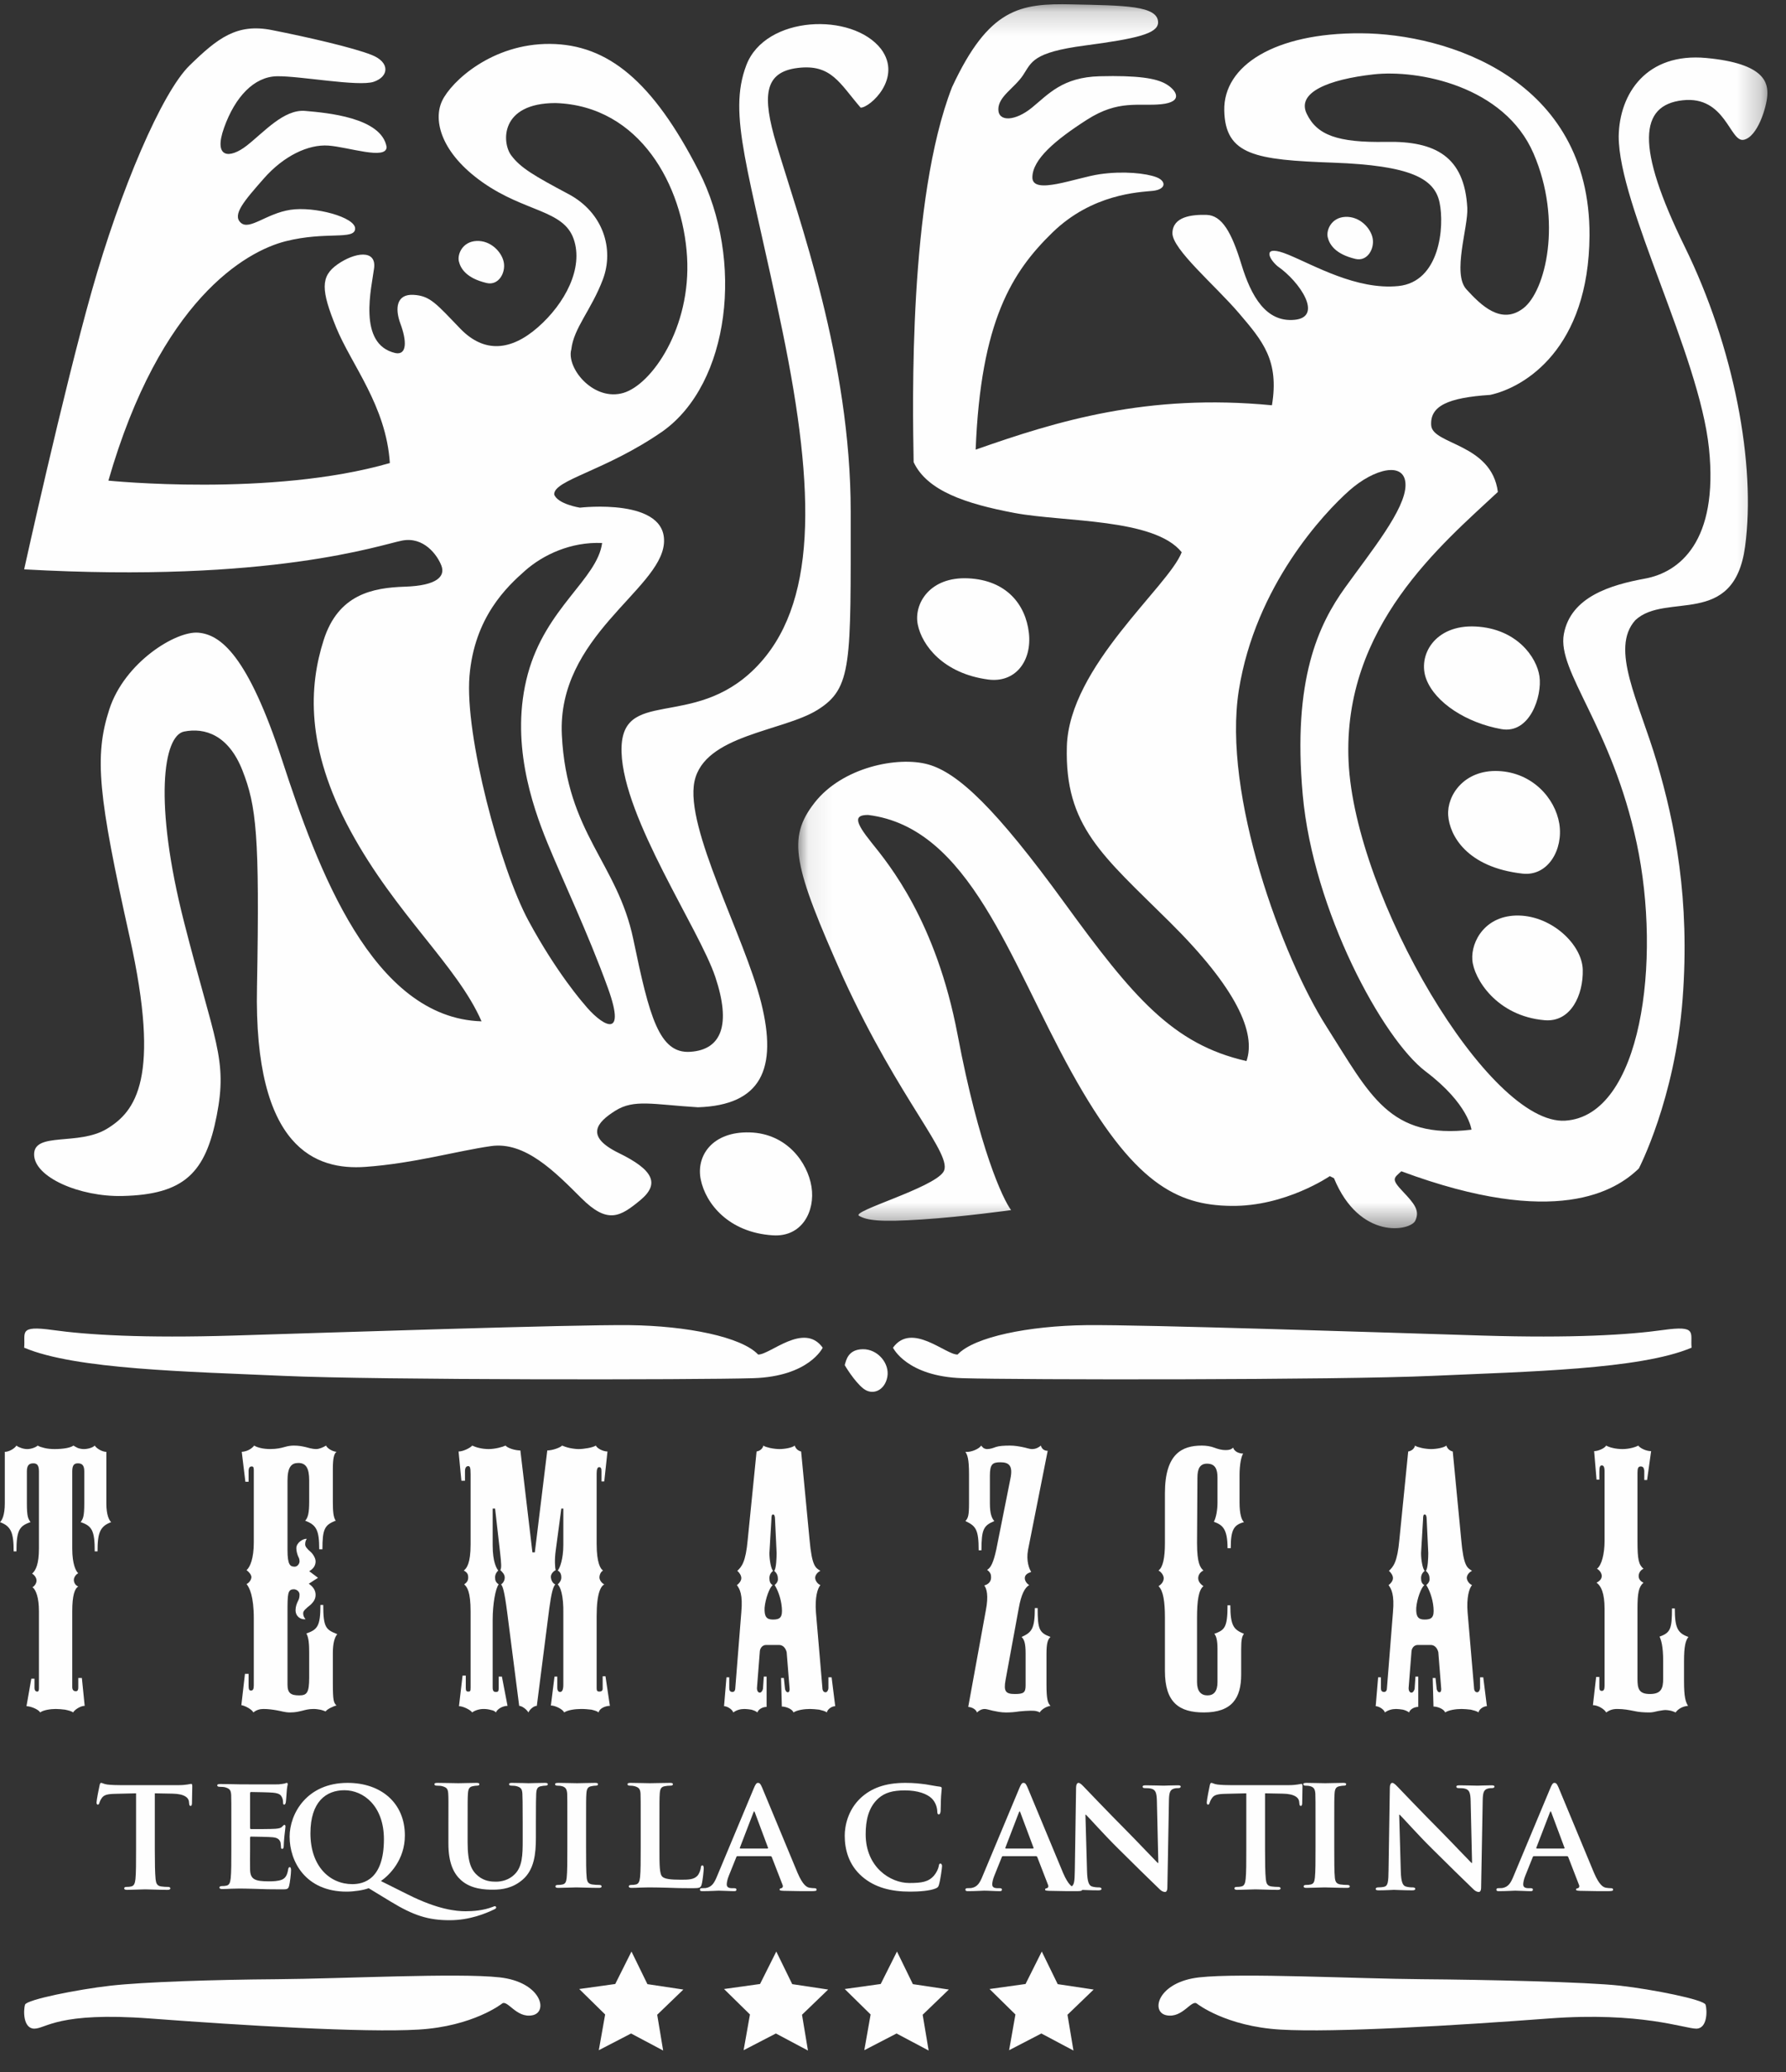 <?xml version="1.0" encoding="UTF-8"?>
<svg width="75px" height="87px" viewBox="0 0 75 87" version="1.1" xmlns="http://www.w3.org/2000/svg" xmlns:xlink="http://www.w3.org/1999/xlink">
    <rect x="0" y="0" width="75" height="87" fill="#333333" stroke="none"/>
    <!-- Generator: Sketch 50.2 (55047) - http://www.bohemiancoding.com/sketch -->
    <title>logo lockup</title>
    <desc>Created with Sketch.</desc>
    <defs>
        <polygon id="path-1" points="0.075 0.179 40.772 0.179 40.772 51.57 0.075 51.57"></polygon>
    </defs>
    <g id="Page-1" stroke="none" stroke-width="1" fill="none" fill-rule="evenodd">
        <g id="Home-page" transform="translate(-683, -2873)">
            <g id="footer" transform="translate(0, 2839)">
                <g id="logo-lockup" transform="translate(683, 34)">
                    <path d="M3.034,70.837 C3.034,70.968 3.101,71.012 3.186,71.012 C3.27,71.012 3.287,70.939 3.287,70.851 L3.287,70.457 L3.438,70.457 L3.556,71.626 C3.388,71.626 3.152,71.772 3.068,71.903 C3,71.845 2.865,71.816 2.73,71.786 C2.612,71.772 2.461,71.757 2.343,71.757 C2.124,71.757 1.82,71.801 1.685,71.903 C1.618,71.772 1.281,71.64 1.112,71.64 L1.315,70.486 L1.449,70.486 L1.449,70.866 C1.449,70.983 1.5,71.027 1.567,71.027 C1.635,71.027 1.635,70.939 1.635,70.866 L1.635,67.652 C1.635,67.097 1.517,66.761 1.365,66.644 C1.466,66.586 1.534,66.469 1.534,66.366 C1.534,66.264 1.466,66.147 1.348,66.074 C1.5,65.942 1.635,65.68 1.635,65.022 L1.635,61.779 C1.635,61.516 1.551,61.443 1.399,61.443 C1.23,61.443 1.129,61.516 1.129,61.779 L1.129,63.123 C1.129,63.678 1.18,63.766 1.281,63.912 C0.809,64.072 0.691,64.263 0.691,65.139 L0.573,65.139 C0.573,64.365 0.472,64.087 0,63.912 C0.084,63.839 0.202,63.62 0.202,63.123 L0.202,60.961 C0.371,60.961 0.607,60.829 0.691,60.698 C0.742,60.742 0.809,60.771 0.893,60.8 C0.977,60.829 1.062,60.844 1.146,60.844 C1.315,60.844 1.5,60.771 1.584,60.698 C1.652,60.742 1.753,60.771 1.871,60.8 C1.989,60.829 2.14,60.844 2.292,60.844 C2.68,60.844 2.966,60.785 3.084,60.698 C3.135,60.727 3.202,60.771 3.27,60.8 C3.354,60.829 3.438,60.844 3.523,60.844 C3.691,60.844 3.894,60.785 3.978,60.698 C4.062,60.829 4.298,60.961 4.466,60.961 L4.466,63.123 C4.466,63.62 4.585,63.839 4.669,63.912 C4.197,64.087 4.096,64.365 4.096,65.139 L3.978,65.139 C3.978,64.263 3.86,64.072 3.388,63.912 C3.489,63.766 3.539,63.678 3.539,63.123 L3.539,61.779 C3.539,61.516 3.438,61.443 3.27,61.443 C3.118,61.443 3.034,61.516 3.034,61.779 L3.034,65.022 C3.034,65.68 3.186,65.972 3.287,66.059 C3.186,66.103 3.101,66.235 3.101,66.337 C3.101,66.454 3.169,66.571 3.287,66.615 C3.135,66.702 3.034,66.994 3.034,67.652 L3.034,70.837 Z" id="Fill-1" fill="#FEFEFE"></path>
                    <path d="M12.073,70.734 C12.073,71.085 12.208,71.187 12.562,71.187 C12.883,71.187 12.984,71.085 12.984,70.442 L12.984,69.391 C12.984,69.054 12.967,68.762 12.866,68.587 C13.321,68.426 13.456,68.295 13.456,67.389 L13.574,67.389 C13.574,68.353 13.692,68.426 14.163,68.616 C14.046,68.748 13.978,69.025 13.978,69.391 L13.978,70.691 C13.978,71.407 14.012,71.494 14.13,71.611 C13.995,71.64 13.725,71.772 13.675,71.86 C13.59,71.83 13.523,71.801 13.439,71.786 C13.354,71.772 13.27,71.757 13.169,71.757 C12.95,71.757 12.815,71.801 12.697,71.83 C12.562,71.86 12.428,71.903 12.175,71.903 C11.972,71.903 11.804,71.845 11.635,71.816 C11.467,71.786 11.264,71.757 11.062,71.757 C10.911,71.757 10.759,71.801 10.641,71.903 C10.573,71.772 10.304,71.626 10.135,71.596 L10.287,70.282 L10.439,70.282 L10.439,70.749 C10.439,70.924 10.455,70.983 10.54,70.983 C10.624,70.983 10.658,70.924 10.658,70.764 L10.658,67.959 C10.658,67.009 10.472,66.658 10.354,66.512 C10.472,66.454 10.557,66.322 10.557,66.22 C10.557,66.132 10.472,66.016 10.354,65.928 C10.506,65.796 10.658,65.431 10.658,64.759 L10.658,61.735 C10.658,61.618 10.641,61.574 10.573,61.574 C10.489,61.574 10.455,61.618 10.439,61.735 L10.439,62.217 L10.304,62.217 L10.152,60.96 C10.371,60.946 10.557,60.843 10.674,60.698 C10.742,60.741 10.826,60.771 10.944,60.8 C11.062,60.829 11.214,60.843 11.349,60.843 C11.618,60.843 11.804,60.8 11.955,60.756 C12.107,60.712 12.225,60.698 12.343,60.698 C12.545,60.698 12.68,60.727 12.815,60.756 C12.95,60.785 13.085,60.843 13.287,60.843 C13.405,60.843 13.574,60.771 13.692,60.698 C13.742,60.814 13.961,60.946 14.13,60.96 C14.029,61.033 13.978,61.238 13.978,61.662 L13.978,63.064 C13.978,63.444 13.995,63.693 14.096,63.853 C13.624,64.029 13.54,64.219 13.54,65.051 L13.405,65.051 C13.405,64.248 13.287,64.029 12.815,63.853 C12.933,63.722 12.984,63.532 12.984,63.05 L12.984,62.159 C12.984,61.647 12.849,61.428 12.529,61.428 C12.242,61.428 12.073,61.589 12.073,62.173 L12.073,65.081 C12.073,65.723 12.192,65.782 12.377,65.782 C12.495,65.782 12.579,65.65 12.579,65.563 C12.579,65.446 12.545,65.402 12.512,65.329 C12.478,65.241 12.444,65.124 12.444,65.007 C12.444,64.773 12.731,64.598 12.883,64.613 C12.832,64.686 12.815,64.759 12.815,64.847 C12.815,64.934 12.883,65.022 13.051,65.168 C13.135,65.241 13.253,65.417 13.253,65.563 C13.253,65.723 13.169,65.869 12.984,65.972 L13.354,66.249 L12.967,66.498 C13.135,66.615 13.253,66.761 13.253,66.965 C13.253,67.14 13.169,67.257 13.051,67.374 C12.832,67.55 12.731,67.637 12.731,67.74 C12.731,67.827 12.764,67.915 12.832,67.988 C12.63,68.017 12.411,67.871 12.411,67.608 C12.411,67.462 12.461,67.33 12.512,67.228 C12.562,67.14 12.579,67.068 12.579,66.951 C12.579,66.819 12.444,66.732 12.343,66.732 C12.073,66.732 12.073,66.921 12.073,67.74 L12.073,70.734 Z" id="Fill-3" fill="#FEFEFE"></path>
                    <path d="M23.656,67.784 C23.673,66.951 23.521,66.615 23.42,66.527 C23.487,66.469 23.572,66.366 23.572,66.235 C23.572,66.147 23.555,66.016 23.42,65.943 C23.504,65.855 23.656,65.475 23.656,64.862 L23.656,63.342 L23.572,63.342 L23.336,65.11 C23.285,65.46 23.302,65.84 23.336,65.928 C23.217,65.986 23.133,66.103 23.133,66.206 C23.133,66.323 23.201,66.483 23.319,66.527 C23.217,66.629 23.15,66.936 23.066,67.535 L22.543,71.626 C22.425,71.626 22.257,71.757 22.189,71.903 C22.105,71.757 21.903,71.626 21.802,71.626 L21.296,67.681 C21.178,66.776 21.111,66.615 21.043,66.527 C21.144,66.454 21.195,66.352 21.195,66.235 C21.195,66.118 21.111,66.016 21.01,65.928 C21.06,65.84 21.06,65.694 20.993,65.124 L20.79,63.342 L20.689,63.342 L20.689,64.891 C20.689,65.592 20.858,65.87 20.925,65.943 C20.841,66.016 20.79,66.118 20.79,66.235 C20.79,66.366 20.824,66.44 20.942,66.527 C20.807,66.688 20.689,67.36 20.689,68.017 L20.689,70.852 C20.689,71.012 20.74,71.042 20.824,71.042 C20.908,71.042 20.942,71.027 20.942,70.881 L20.942,70.399 L21.077,70.399 L21.313,71.626 C21.127,71.626 20.892,71.743 20.824,71.903 C20.79,71.86 20.723,71.816 20.622,71.801 C20.521,71.772 20.42,71.757 20.302,71.757 C20.116,71.757 19.914,71.83 19.83,71.903 C19.745,71.786 19.442,71.64 19.274,71.64 L19.425,70.355 L19.56,70.355 L19.56,70.881 C19.56,70.998 19.594,71.027 19.661,71.027 C19.745,71.027 19.762,71.012 19.762,70.852 L19.762,67.667 C19.762,66.819 19.611,66.629 19.493,66.527 C19.611,66.44 19.661,66.366 19.661,66.235 C19.661,66.103 19.627,66.03 19.476,65.943 C19.594,65.855 19.762,65.651 19.762,64.847 L19.762,61.896 C19.762,61.603 19.729,61.56 19.661,61.56 C19.577,61.56 19.526,61.633 19.526,61.779 L19.526,62.173 L19.375,62.173 L19.257,60.946 C19.459,60.946 19.762,60.785 19.83,60.698 C19.897,60.727 19.998,60.771 20.133,60.8 C20.251,60.829 20.403,60.844 20.521,60.844 C20.79,60.844 21.111,60.756 21.229,60.698 C21.313,60.8 21.616,60.902 21.852,60.902 L22.358,65.183 L22.459,65.183 L22.982,60.902 C23.201,60.902 23.521,60.785 23.605,60.698 C23.673,60.727 23.791,60.771 23.925,60.8 C24.06,60.829 24.212,60.844 24.296,60.844 C24.515,60.844 24.886,60.785 25.021,60.698 C25.072,60.815 25.324,60.946 25.51,60.946 L25.375,62.202 L25.257,62.202 L25.257,61.793 C25.257,61.662 25.24,61.603 25.156,61.603 C25.088,61.603 25.055,61.706 25.055,61.867 L25.055,64.832 C25.055,65.636 25.223,65.884 25.324,65.943 C25.223,66.001 25.173,66.133 25.173,66.235 C25.173,66.323 25.24,66.454 25.375,66.527 C25.24,66.6 25.055,66.863 25.055,67.856 L25.055,70.895 C25.055,70.998 25.088,71.027 25.173,71.027 C25.257,71.027 25.308,70.983 25.308,70.91 L25.308,70.384 L25.426,70.384 L25.611,71.626 C25.426,71.626 25.173,71.728 25.139,71.903 C25.072,71.845 24.954,71.816 24.836,71.786 C24.701,71.772 24.566,71.757 24.414,71.757 C24.145,71.757 23.841,71.801 23.69,71.903 C23.639,71.772 23.319,71.611 23.133,71.611 L23.285,70.399 L23.403,70.399 L23.403,70.852 C23.403,70.998 23.454,71.042 23.521,71.042 C23.605,71.042 23.656,70.954 23.656,70.735 L23.656,67.784 Z" id="Fill-5" fill="#FEFEFE"></path>
                    <path d="M32.31,65.212 C32.31,65.504 32.377,65.87 32.462,65.957 C32.377,66.03 32.31,66.118 32.31,66.264 C32.31,66.396 32.344,66.498 32.445,66.556 C32.31,66.673 32.142,67.126 32.108,67.506 C32.091,67.886 32.192,68.003 32.462,68.003 C32.765,68.003 32.866,67.9 32.832,67.506 C32.799,67.082 32.63,66.702 32.529,66.556 C32.63,66.469 32.681,66.381 32.664,66.264 C32.664,66.147 32.613,66.045 32.512,65.957 C32.597,65.87 32.613,65.388 32.613,65.212 L32.546,63.795 C32.546,63.649 32.512,63.59 32.462,63.59 C32.411,63.59 32.394,63.649 32.394,63.795 L32.31,65.212 Z M31.787,70.881 C31.787,70.998 31.838,71.071 31.905,71.071 C31.973,71.071 32.023,70.983 32.04,70.91 L32.074,70.399 L32.192,70.399 L32.192,71.67 C32.04,71.67 31.855,71.757 31.804,71.903 C31.737,71.845 31.653,71.816 31.552,71.786 C31.45,71.772 31.349,71.757 31.265,71.757 C31.096,71.757 30.928,71.801 30.793,71.903 C30.743,71.757 30.523,71.64 30.405,71.64 L30.507,70.428 L30.624,70.428 L30.624,70.881 C30.624,70.983 30.658,71.042 30.759,71.042 C30.861,71.042 30.877,70.939 30.877,70.881 L31.13,67.696 C31.198,66.951 31.063,66.717 30.945,66.556 C31.029,66.498 31.13,66.381 31.13,66.264 C31.13,66.162 31.063,66.045 30.962,65.957 C31.147,65.782 31.315,65.592 31.4,64.642 L31.771,60.946 C31.922,60.917 32.023,60.829 32.057,60.698 C32.108,60.742 32.226,60.771 32.344,60.8 C32.479,60.829 32.63,60.844 32.731,60.844 C32.967,60.844 33.271,60.785 33.372,60.698 C33.422,60.844 33.523,60.917 33.642,60.946 L33.995,64.642 C34.097,65.782 34.248,65.826 34.451,65.957 C34.299,66.03 34.232,66.162 34.232,66.25 C34.232,66.352 34.316,66.498 34.451,66.556 C34.333,66.688 34.215,67.068 34.265,67.71 L34.535,70.866 C34.535,70.983 34.585,71.056 34.67,71.056 C34.737,71.056 34.788,70.954 34.788,70.881 L34.788,70.428 L34.922,70.428 L35.074,71.64 C34.939,71.64 34.754,71.757 34.72,71.903 C34.653,71.845 34.518,71.816 34.4,71.786 C34.265,71.772 34.13,71.757 34.012,71.757 C33.776,71.757 33.473,71.801 33.321,71.903 C33.271,71.757 33.001,71.655 32.832,71.655 L32.799,70.457 L32.917,70.457 L32.967,70.925 C32.984,70.983 33.018,71.056 33.085,71.056 C33.153,71.056 33.17,70.954 33.153,70.852 L33.035,69.376 C33.001,69.23 32.9,69.069 32.714,69.069 L32.175,69.069 C32.007,69.069 31.905,69.215 31.905,69.376 L31.787,70.881 Z" id="Fill-7" fill="#FEFEFE"></path>
                    <path d="M43.069,69.434 C43.069,69.011 43.018,68.85 42.9,68.733 C43.322,68.543 43.456,68.397 43.456,67.521 L43.574,67.521 C43.574,68.412 43.642,68.558 44.114,68.733 C43.996,68.836 43.945,69.011 43.945,69.434 L43.945,70.735 C43.945,71.334 43.996,71.509 44.114,71.626 C43.929,71.655 43.743,71.772 43.659,71.904 C43.625,71.875 43.574,71.86 43.507,71.845 C43.44,71.83 43.355,71.83 43.254,71.83 C43.136,71.83 42.968,71.845 42.799,71.86 C42.614,71.889 42.428,71.904 42.243,71.904 C42.024,71.904 41.839,71.86 41.687,71.83 C41.552,71.801 41.434,71.758 41.35,71.758 C41.232,71.758 41.114,71.816 41.029,71.904 C40.979,71.772 40.827,71.685 40.659,71.67 L41.4,67.608 C41.518,66.994 41.434,66.703 41.333,66.571 C41.501,66.527 41.619,66.41 41.619,66.235 C41.619,66.118 41.602,66.03 41.451,65.914 C41.602,65.84 41.72,65.607 41.839,65.052 L42.428,62.1 C42.546,61.545 42.378,61.399 42.007,61.399 C41.67,61.399 41.569,61.487 41.569,61.969 L41.569,63.123 C41.569,63.576 41.653,63.751 41.754,63.868 C41.299,64.058 41.215,64.219 41.215,65.095 L41.097,65.095 C41.097,64.219 40.979,64.073 40.541,63.868 C40.659,63.737 40.692,63.62 40.692,63.123 L40.692,61.896 C40.692,61.253 40.625,61.092 40.541,60.961 C40.793,60.99 41.147,60.815 41.198,60.698 C41.232,60.727 41.265,60.771 41.299,60.8 C41.35,60.829 41.4,60.844 41.451,60.844 C41.586,60.844 41.703,60.8 41.822,60.756 C41.956,60.712 42.159,60.698 42.411,60.698 C42.597,60.698 42.765,60.727 42.917,60.756 C43.086,60.785 43.22,60.844 43.338,60.844 C43.507,60.844 43.625,60.771 43.709,60.698 C43.743,60.829 43.844,60.917 43.996,60.917 L43.17,65.081 C43.086,65.534 43.22,65.884 43.305,66.001 C43.136,66.06 43.035,66.133 43.035,66.264 C43.035,66.366 43.103,66.483 43.22,66.556 C43.035,66.659 42.883,66.951 42.782,67.521 L42.226,70.545 C42.142,71.012 42.226,71.129 42.614,71.129 C42.985,71.129 43.069,71.071 43.069,70.764 L43.069,69.434 Z" id="Fill-9" fill="#FEFEFE"></path>
                    <path d="M50.267,64.788 C50.267,65.636 50.402,65.826 50.536,65.942 C50.385,66.016 50.317,66.147 50.317,66.264 C50.317,66.381 50.385,66.498 50.536,66.6 C50.334,66.761 50.267,67.214 50.267,67.929 L50.267,70.632 C50.267,71.012 50.435,71.187 50.705,71.187 C50.975,71.187 51.126,71.012 51.126,70.632 L51.126,69.244 C51.126,68.879 51.076,68.689 50.992,68.602 C51.413,68.441 51.548,68.368 51.548,67.404 L51.666,67.404 C51.666,68.28 51.817,68.426 52.239,68.602 C52.155,68.704 52.121,68.85 52.121,69.244 L52.121,70.311 C52.121,71.304 51.733,71.903 50.553,71.903 C49.525,71.903 48.919,71.494 48.919,70.165 L48.919,67.929 C48.919,67.258 48.851,66.79 48.649,66.6 C48.817,66.498 48.868,66.366 48.868,66.264 C48.868,66.176 48.801,66.03 48.649,65.942 C48.834,65.811 48.919,65.417 48.919,64.788 L48.919,62.699 C48.919,61.033 49.643,60.698 50.469,60.698 C50.654,60.698 50.84,60.727 50.992,60.785 C51.143,60.844 51.312,60.887 51.463,60.887 C51.632,60.887 51.7,60.858 51.784,60.785 C51.834,60.946 52.02,61.033 52.205,61.033 C52.121,61.15 52.053,61.516 52.053,61.925 L52.053,63.094 C52.053,63.576 52.138,63.824 52.239,63.912 C51.801,64.029 51.683,64.248 51.683,65.007 L51.548,65.007 C51.548,64.175 51.329,64.029 50.975,63.897 C51.076,63.707 51.126,63.371 51.126,63.094 L51.126,62.042 C51.126,61.706 51.042,61.457 50.688,61.457 C50.385,61.457 50.284,61.677 50.284,62.042 L50.267,64.788 Z" id="Fill-11" fill="#FEFEFE"></path>
                    <path d="M59.675,65.212 C59.675,65.504 59.742,65.87 59.826,65.957 C59.742,66.03 59.675,66.118 59.675,66.264 C59.675,66.396 59.709,66.498 59.81,66.556 C59.675,66.673 59.506,67.126 59.473,67.506 C59.456,67.886 59.557,68.003 59.826,68.003 C60.13,68.003 60.231,67.9 60.197,67.506 C60.164,67.082 59.995,66.702 59.894,66.556 C59.995,66.469 60.046,66.381 60.029,66.264 C60.029,66.147 59.978,66.045 59.877,65.957 C59.962,65.87 59.978,65.388 59.978,65.212 L59.911,63.795 C59.911,63.649 59.877,63.59 59.826,63.59 C59.776,63.59 59.759,63.649 59.759,63.795 L59.675,65.212 Z M59.152,70.881 C59.152,70.998 59.203,71.071 59.271,71.071 C59.338,71.071 59.388,70.983 59.405,70.91 L59.439,70.399 L59.557,70.399 L59.557,71.67 C59.405,71.67 59.22,71.757 59.169,71.903 C59.102,71.845 59.018,71.816 58.916,71.786 C58.815,71.772 58.714,71.757 58.63,71.757 C58.461,71.757 58.293,71.801 58.158,71.903 C58.107,71.757 57.888,71.64 57.77,71.64 L57.872,70.428 L57.989,70.428 L57.989,70.881 C57.989,70.983 58.023,71.042 58.124,71.042 C58.225,71.042 58.242,70.939 58.242,70.881 L58.495,67.696 C58.562,66.951 58.427,66.717 58.31,66.556 C58.394,66.498 58.495,66.381 58.495,66.264 C58.495,66.162 58.427,66.045 58.326,65.957 C58.512,65.782 58.68,65.592 58.765,64.642 L59.135,60.946 C59.287,60.917 59.388,60.829 59.422,60.698 C59.473,60.742 59.591,60.771 59.709,60.8 C59.843,60.829 59.995,60.844 60.096,60.844 C60.332,60.844 60.635,60.785 60.737,60.698 C60.787,60.844 60.888,60.917 61.006,60.946 L61.361,64.642 C61.462,65.782 61.613,65.826 61.815,65.957 C61.664,66.03 61.596,66.162 61.596,66.25 C61.596,66.352 61.681,66.498 61.815,66.556 C61.697,66.688 61.579,67.068 61.63,67.71 L61.9,70.866 C61.9,70.983 61.95,71.056 62.034,71.056 C62.102,71.056 62.153,70.954 62.153,70.881 L62.153,70.428 L62.287,70.428 L62.439,71.64 C62.304,71.64 62.119,71.757 62.085,71.903 C62.018,71.845 61.883,71.816 61.765,71.786 C61.63,71.772 61.495,71.757 61.377,71.757 C61.141,71.757 60.838,71.801 60.686,71.903 C60.635,71.757 60.366,71.655 60.197,71.655 L60.164,70.457 L60.282,70.457 L60.332,70.925 C60.349,70.983 60.383,71.056 60.45,71.056 C60.517,71.056 60.534,70.954 60.517,70.852 L60.4,69.376 C60.366,69.23 60.265,69.069 60.079,69.069 L59.54,69.069 C59.372,69.069 59.271,69.215 59.271,69.376 L59.152,70.881 Z" id="Fill-13" fill="#FEFEFE"></path>
                    <path d="M67.381,61.779 C67.381,61.574 67.33,61.531 67.263,61.531 C67.195,61.531 67.162,61.589 67.162,61.793 L67.162,62.129 L67.044,62.129 L66.943,60.931 C67.111,60.931 67.381,60.815 67.448,60.698 C67.499,60.727 67.6,60.771 67.735,60.8 C67.853,60.829 68.004,60.844 68.139,60.844 C68.426,60.844 68.695,60.756 68.796,60.698 C68.881,60.815 69.134,60.931 69.336,60.931 L69.167,62.144 L69.049,62.144 L69.049,61.75 C69.033,61.633 68.999,61.574 68.898,61.574 C68.796,61.574 68.763,61.647 68.763,61.837 L68.763,64.701 C68.763,65.49 68.813,65.694 69.016,65.87 C68.881,65.928 68.813,66.06 68.813,66.176 C68.813,66.293 68.881,66.396 69.016,66.454 C68.813,66.629 68.763,66.892 68.763,67.55 L68.763,70.486 C68.763,70.895 68.813,71.129 69.285,71.129 C69.757,71.129 69.842,70.895 69.842,70.486 L69.842,69.756 C69.842,69.113 69.757,68.865 69.69,68.719 C70.145,68.558 70.212,68.397 70.212,67.535 L70.331,67.535 C70.331,68.353 70.448,68.573 70.903,68.733 C70.785,68.879 70.718,69.113 70.718,69.756 L70.718,70.589 C70.718,71.261 70.785,71.465 70.886,71.626 C70.667,71.641 70.465,71.757 70.364,71.903 C70.297,71.874 70.229,71.845 70.162,71.83 C70.078,71.816 70.01,71.801 69.943,71.801 C69.842,71.801 69.74,71.83 69.622,71.845 C69.504,71.874 69.387,71.903 69.269,71.903 C69.033,71.903 68.83,71.889 68.628,71.845 C68.409,71.801 68.19,71.757 67.92,71.757 C67.718,71.757 67.6,71.801 67.448,71.903 C67.381,71.772 67.111,71.597 66.892,71.597 L67.027,70.413 L67.162,70.413 L67.162,70.837 C67.162,70.939 67.179,70.998 67.263,70.998 C67.347,70.998 67.381,70.939 67.381,70.778 L67.381,67.55 C67.381,66.878 67.229,66.586 67.044,66.454 C67.128,66.41 67.179,66.366 67.212,66.323 C67.246,66.279 67.263,66.22 67.263,66.176 C67.263,66.074 67.195,65.943 67.061,65.87 C67.263,65.724 67.381,65.227 67.381,64.701 L67.381,61.779 Z" id="Fill-15" fill="#FEFEFE"></path>
                    <path d="M5.714,75.299 L4.841,75.32 C4.501,75.327 4.361,75.368 4.274,75.498 C4.214,75.581 4.187,75.656 4.174,75.697 C4.161,75.745 4.148,75.773 4.107,75.773 C4.067,75.773 4.054,75.738 4.054,75.677 C4.054,75.581 4.167,75.018 4.181,74.97 C4.194,74.895 4.214,74.86 4.247,74.86 C4.294,74.86 4.354,74.908 4.501,74.929 C4.674,74.95 4.894,74.956 5.088,74.956 L7.468,74.956 C7.654,74.956 7.781,74.943 7.868,74.929 C7.961,74.915 8.008,74.902 8.028,74.902 C8.068,74.902 8.074,74.936 8.074,75.025 C8.074,75.149 8.061,75.581 8.061,75.731 C8.054,75.793 8.041,75.827 8.008,75.827 C7.961,75.827 7.948,75.8 7.941,75.711 L7.935,75.649 C7.921,75.498 7.768,75.32 7.241,75.313 L6.501,75.299 L6.501,77.658 C6.501,78.193 6.508,78.653 6.534,78.906 C6.554,79.071 6.588,79.181 6.761,79.208 C6.841,79.222 6.974,79.229 7.061,79.229 C7.128,79.229 7.154,79.263 7.154,79.29 C7.154,79.331 7.108,79.352 7.041,79.352 C6.654,79.352 6.261,79.331 6.094,79.331 C5.961,79.331 5.561,79.352 5.328,79.352 C5.254,79.352 5.214,79.331 5.214,79.29 C5.214,79.263 5.234,79.229 5.307,79.229 C5.394,79.229 5.468,79.222 5.514,79.208 C5.634,79.181 5.668,79.071 5.688,78.899 C5.714,78.653 5.714,78.193 5.714,77.658 L5.714,75.299 Z" id="Fill-17" fill="#FEFEFE"></path>
                    <path d="M9.715,76.595 C9.715,75.711 9.715,75.546 9.708,75.361 C9.695,75.162 9.642,75.1 9.455,75.046 C9.408,75.032 9.308,75.025 9.221,75.025 C9.162,75.025 9.122,75.004 9.122,74.963 C9.122,74.922 9.168,74.908 9.255,74.908 C9.562,74.908 9.935,74.922 10.102,74.922 C10.288,74.922 11.588,74.929 11.702,74.922 C11.808,74.915 11.902,74.895 11.948,74.888 C11.982,74.881 12.015,74.86 12.042,74.86 C12.075,74.86 12.082,74.888 12.082,74.915 C12.082,74.956 12.048,75.025 12.035,75.292 C12.028,75.354 12.015,75.608 12.002,75.677 C11.995,75.704 11.982,75.773 11.935,75.773 C11.895,75.773 11.888,75.745 11.888,75.697 C11.888,75.656 11.882,75.553 11.848,75.484 C11.802,75.382 11.755,75.299 11.462,75.272 C11.362,75.258 10.662,75.244 10.542,75.244 C10.515,75.244 10.502,75.265 10.502,75.299 L10.502,76.739 C10.502,76.774 10.508,76.801 10.542,76.801 C10.675,76.801 11.435,76.801 11.568,76.787 C11.708,76.774 11.795,76.76 11.848,76.698 C11.895,76.657 11.915,76.623 11.942,76.623 C11.968,76.623 11.988,76.65 11.988,76.684 C11.988,76.719 11.975,76.815 11.942,77.11 C11.929,77.226 11.915,77.459 11.915,77.501 C11.915,77.548 11.908,77.631 11.855,77.631 C11.815,77.631 11.802,77.61 11.802,77.583 C11.795,77.521 11.795,77.446 11.782,77.37 C11.748,77.253 11.675,77.164 11.455,77.144 C11.348,77.13 10.682,77.116 10.535,77.116 C10.508,77.116 10.502,77.144 10.502,77.178 L10.502,77.644 C10.502,77.843 10.495,78.337 10.502,78.509 C10.515,78.906 10.695,78.995 11.295,78.995 C11.448,78.995 11.695,78.988 11.848,78.92 C11.995,78.851 12.062,78.728 12.102,78.488 C12.115,78.426 12.128,78.399 12.169,78.399 C12.215,78.399 12.222,78.474 12.222,78.536 C12.222,78.666 12.175,79.064 12.142,79.181 C12.102,79.331 12.048,79.331 11.828,79.331 C11.388,79.331 11.035,79.325 10.748,79.311 C10.462,79.304 10.242,79.297 10.068,79.297 C10.002,79.297 9.875,79.304 9.735,79.304 C9.595,79.311 9.448,79.317 9.328,79.317 C9.255,79.317 9.215,79.297 9.215,79.256 C9.215,79.229 9.235,79.194 9.308,79.194 C9.395,79.194 9.462,79.188 9.515,79.174 C9.635,79.146 9.668,79.036 9.688,78.865 C9.715,78.618 9.715,78.159 9.715,77.624 L9.715,76.595 Z" id="Fill-19" fill="#FEFEFE"></path>
                    <path d="M16.122,77.226 C16.122,75.834 15.269,75.169 14.462,75.169 C13.696,75.169 13.036,75.649 13.036,76.979 C13.036,78.365 13.849,79.112 14.796,79.112 C15.269,79.112 16.122,78.913 16.122,77.226 Z M15.482,79.283 C15.269,79.366 14.862,79.427 14.556,79.427 C12.835,79.427 12.162,78.166 12.162,77.117 C12.162,76.163 12.876,74.86 14.596,74.86 C16.002,74.86 17.002,75.704 17.002,77.068 C17.002,78.097 16.349,78.735 15.996,78.982 L17.149,79.558 C18.382,80.175 19.149,80.25 19.549,80.25 C19.856,80.25 20.289,80.223 20.696,80.065 C20.73,80.051 20.756,80.038 20.783,80.038 C20.81,80.038 20.836,80.065 20.836,80.093 C20.836,80.127 20.803,80.148 20.763,80.168 C20.409,80.339 19.729,80.627 18.883,80.627 C17.983,80.627 17.363,80.429 16.396,79.839 L15.482,79.283 Z" id="Fill-21" fill="#FEFEFE"></path>
                    <path d="M18.83,76.547 C18.83,75.663 18.837,75.498 18.823,75.313 C18.81,75.107 18.757,75.052 18.57,74.998 C18.523,74.984 18.423,74.977 18.343,74.977 C18.277,74.977 18.243,74.956 18.243,74.915 C18.243,74.874 18.283,74.86 18.37,74.86 C18.683,74.86 19.077,74.874 19.25,74.874 C19.397,74.874 19.79,74.86 20.003,74.86 C20.09,74.86 20.13,74.874 20.13,74.915 C20.13,74.956 20.097,74.977 20.037,74.977 C19.97,74.977 19.937,74.984 19.863,74.998 C19.71,75.025 19.663,75.107 19.65,75.313 C19.637,75.498 19.637,75.663 19.637,76.547 L19.637,77.363 C19.637,78.214 19.797,78.543 20.083,78.776 C20.344,78.988 20.623,79.009 20.823,79.009 C21.077,79.009 21.377,78.934 21.61,78.701 C21.937,78.385 21.95,77.878 21.95,77.281 L21.95,76.547 C21.95,75.663 21.944,75.498 21.937,75.313 C21.924,75.114 21.877,75.052 21.69,74.998 C21.644,74.984 21.544,74.977 21.477,74.977 C21.41,74.977 21.377,74.956 21.377,74.915 C21.377,74.874 21.417,74.86 21.497,74.86 C21.797,74.86 22.19,74.874 22.197,74.874 C22.264,74.874 22.657,74.86 22.884,74.86 C22.964,74.86 23.004,74.874 23.004,74.915 C23.004,74.956 22.97,74.977 22.904,74.977 C22.837,74.977 22.804,74.984 22.73,74.998 C22.57,75.025 22.53,75.107 22.517,75.313 C22.51,75.498 22.504,75.663 22.504,76.547 L22.504,77.172 C22.504,77.823 22.437,78.509 21.944,78.927 C21.53,79.283 21.083,79.345 20.703,79.345 C20.397,79.345 19.79,79.331 19.363,78.947 C19.063,78.68 18.83,78.248 18.83,77.405 L18.83,76.547 Z" id="Fill-23" fill="#FEFEFE"></path>
                    <path d="M23.824,76.547 C23.824,75.663 23.824,75.498 23.818,75.313 C23.804,75.114 23.744,75.046 23.618,75.004 C23.551,74.984 23.478,74.977 23.404,74.977 C23.344,74.977 23.311,74.963 23.311,74.908 C23.311,74.874 23.357,74.86 23.451,74.86 C23.671,74.86 24.071,74.874 24.237,74.874 C24.384,74.874 24.764,74.86 24.991,74.86 C25.064,74.86 25.111,74.874 25.111,74.908 C25.111,74.963 25.078,74.977 25.018,74.977 C24.958,74.977 24.911,74.984 24.844,74.998 C24.684,75.025 24.638,75.107 24.624,75.313 C24.611,75.498 24.611,75.663 24.611,76.547 L24.611,77.576 C24.611,78.138 24.611,78.604 24.638,78.852 C24.658,79.009 24.698,79.098 24.871,79.126 C24.951,79.14 25.084,79.146 25.171,79.146 C25.238,79.146 25.264,79.181 25.264,79.208 C25.264,79.249 25.218,79.269 25.151,79.269 C24.764,79.269 24.364,79.249 24.204,79.249 C24.071,79.249 23.671,79.269 23.437,79.269 C23.364,79.269 23.324,79.249 23.324,79.208 C23.324,79.181 23.344,79.146 23.417,79.146 C23.504,79.146 23.571,79.14 23.624,79.126 C23.744,79.098 23.778,79.016 23.797,78.845 C23.824,78.604 23.824,78.138 23.824,77.576 L23.824,76.547 Z" id="Fill-25" fill="#FEFEFE"></path>
                    <path d="M27.692,77.576 C27.692,78.323 27.692,78.694 27.818,78.803 C27.918,78.893 28.145,78.927 28.598,78.927 C28.912,78.927 29.138,78.92 29.285,78.762 C29.358,78.687 29.418,78.522 29.432,78.413 C29.438,78.358 29.452,78.323 29.498,78.323 C29.538,78.323 29.552,78.385 29.552,78.454 C29.552,78.522 29.512,78.954 29.465,79.126 C29.425,79.256 29.398,79.283 29.092,79.283 C28.672,79.283 28.332,79.277 28.038,79.263 C27.745,79.256 27.498,79.249 27.258,79.249 C27.191,79.249 27.065,79.256 26.925,79.256 C26.785,79.263 26.638,79.269 26.518,79.269 C26.445,79.269 26.405,79.249 26.405,79.208 C26.405,79.181 26.425,79.146 26.498,79.146 C26.585,79.146 26.652,79.14 26.705,79.126 C26.825,79.098 26.858,78.988 26.878,78.817 C26.905,78.57 26.905,78.111 26.905,77.576 L26.905,76.547 C26.905,75.663 26.905,75.498 26.898,75.313 C26.885,75.114 26.831,75.052 26.645,74.998 C26.598,74.984 26.525,74.977 26.451,74.977 C26.385,74.977 26.351,74.956 26.351,74.915 C26.351,74.874 26.391,74.86 26.478,74.86 C26.751,74.86 27.125,74.874 27.285,74.874 C27.425,74.874 27.905,74.86 28.132,74.86 C28.218,74.86 28.258,74.874 28.258,74.915 C28.258,74.956 28.225,74.977 28.152,74.977 C28.085,74.977 27.992,74.984 27.925,74.998 C27.765,75.025 27.718,75.107 27.705,75.313 C27.692,75.498 27.692,75.663 27.692,76.547 L27.692,77.576 Z" id="Fill-27" fill="#FEFEFE"></path>
                    <path d="M32.225,77.617 C32.252,77.617 32.259,77.603 32.252,77.583 L31.699,76.102 L31.672,76.047 L31.639,76.102 L31.072,77.576 C31.059,77.603 31.072,77.617 31.092,77.617 L32.225,77.617 Z M30.972,77.939 C30.939,77.939 30.932,77.946 30.919,77.981 L30.605,78.762 C30.545,78.906 30.519,79.05 30.519,79.119 C30.519,79.222 30.572,79.283 30.752,79.283 L30.838,79.283 C30.912,79.283 30.925,79.311 30.925,79.345 C30.925,79.393 30.892,79.407 30.832,79.407 C30.639,79.407 30.365,79.386 30.179,79.386 C30.119,79.386 29.805,79.407 29.499,79.407 C29.425,79.407 29.392,79.393 29.392,79.345 C29.392,79.311 29.412,79.283 29.458,79.283 C29.512,79.283 29.579,79.277 29.632,79.277 C29.898,79.235 29.998,79.057 30.119,78.762 L31.652,75.094 C31.719,74.929 31.765,74.86 31.825,74.86 C31.912,74.86 31.939,74.915 31.999,75.046 C32.139,75.368 33.119,77.754 33.492,78.639 C33.719,79.167 33.885,79.242 33.992,79.263 C34.079,79.277 34.146,79.283 34.212,79.283 C34.265,79.283 34.292,79.304 34.292,79.345 C34.292,79.393 34.259,79.407 34.039,79.407 C33.832,79.407 33.406,79.407 32.912,79.393 C32.805,79.386 32.739,79.386 32.739,79.345 C32.739,79.311 32.752,79.29 32.812,79.283 C32.852,79.277 32.892,79.222 32.866,79.153 L32.412,77.981 C32.399,77.946 32.379,77.939 32.352,77.939 L30.972,77.939 Z" id="Fill-29" fill="#FEFEFE"></path>
                    <path d="M36.206,78.797 C35.626,78.296 35.473,77.637 35.473,77.075 C35.473,76.678 35.6,75.992 36.16,75.478 C36.586,75.094 37.147,74.86 38.02,74.86 C38.387,74.86 38.607,74.888 38.873,74.922 C39.093,74.956 39.287,74.998 39.46,75.018 C39.527,75.025 39.547,75.052 39.547,75.087 C39.547,75.135 39.533,75.203 39.52,75.409 C39.507,75.601 39.507,75.923 39.5,76.04 C39.493,76.122 39.473,76.184 39.42,76.184 C39.373,76.184 39.36,76.136 39.36,76.06 C39.353,75.875 39.28,75.67 39.133,75.519 C38.933,75.32 38.54,75.176 38,75.176 C37.486,75.176 37.16,75.272 36.893,75.505 C36.46,75.889 36.353,76.451 36.353,77.02 C36.353,78.406 37.393,79.064 38.18,79.064 C38.7,79.064 38.986,79.023 39.22,78.755 C39.32,78.639 39.4,78.474 39.42,78.365 C39.433,78.275 39.447,78.248 39.493,78.248 C39.533,78.248 39.56,78.303 39.56,78.351 C39.56,78.419 39.493,78.927 39.433,79.126 C39.407,79.229 39.38,79.256 39.28,79.297 C39.047,79.393 38.6,79.427 38.22,79.427 C37.42,79.427 36.74,79.256 36.206,78.797" id="Fill-31" fill="#FEFEFE"></path>
                    <path d="M43.374,77.617 C43.401,77.617 43.407,77.603 43.401,77.583 L42.847,76.102 L42.82,76.047 L42.787,76.102 L42.221,77.576 C42.207,77.603 42.221,77.617 42.24,77.617 L43.374,77.617 Z M42.121,77.939 C42.087,77.939 42.08,77.946 42.067,77.981 L41.754,78.762 C41.694,78.906 41.667,79.05 41.667,79.119 C41.667,79.222 41.72,79.283 41.901,79.283 L41.987,79.283 C42.061,79.283 42.074,79.311 42.074,79.345 C42.074,79.393 42.041,79.407 41.981,79.407 C41.787,79.407 41.514,79.386 41.327,79.386 C41.267,79.386 40.954,79.407 40.647,79.407 C40.574,79.407 40.541,79.393 40.541,79.345 C40.541,79.311 40.56,79.283 40.607,79.283 C40.66,79.283 40.727,79.277 40.78,79.277 C41.047,79.235 41.147,79.057 41.267,78.762 L42.801,75.094 C42.867,74.929 42.914,74.86 42.974,74.86 C43.061,74.86 43.087,74.915 43.147,75.046 C43.287,75.368 44.267,77.754 44.641,78.639 C44.868,79.167 45.034,79.242 45.141,79.263 C45.227,79.277 45.294,79.283 45.361,79.283 C45.414,79.283 45.441,79.304 45.441,79.345 C45.441,79.393 45.408,79.407 45.187,79.407 C44.981,79.407 44.554,79.407 44.061,79.393 C43.954,79.386 43.887,79.386 43.887,79.345 C43.887,79.311 43.901,79.29 43.961,79.283 C44.001,79.277 44.041,79.222 44.014,79.153 L43.561,77.981 C43.547,77.946 43.527,77.939 43.501,77.939 L42.121,77.939 Z" id="Fill-33" fill="#FEFEFE"></path>
                    <path d="M45.648,78.577 C45.661,79.03 45.735,79.167 45.848,79.208 C45.948,79.242 46.061,79.249 46.155,79.249 C46.222,79.249 46.255,79.276 46.255,79.311 C46.255,79.359 46.201,79.372 46.121,79.372 C45.741,79.372 45.468,79.352 45.361,79.352 C45.308,79.352 45.028,79.372 44.728,79.372 C44.648,79.372 44.595,79.366 44.595,79.311 C44.595,79.276 44.635,79.249 44.688,79.249 C44.768,79.249 44.875,79.242 44.955,79.222 C45.108,79.181 45.128,79.023 45.135,78.515 L45.188,75.059 C45.188,74.943 45.228,74.86 45.288,74.86 C45.361,74.86 45.441,74.95 45.541,75.052 C45.615,75.128 46.495,76.054 47.348,76.911 C47.748,77.315 48.528,78.138 48.615,78.221 L48.642,78.221 L48.582,75.628 C48.575,75.272 48.522,75.169 48.382,75.114 C48.295,75.08 48.155,75.08 48.075,75.08 C48.001,75.08 47.982,75.052 47.982,75.018 C47.982,74.97 48.042,74.963 48.128,74.963 C48.435,74.963 48.748,74.977 48.875,74.977 C48.942,74.977 49.162,74.963 49.449,74.963 C49.529,74.963 49.582,74.97 49.582,75.018 C49.582,75.052 49.549,75.08 49.482,75.08 C49.422,75.08 49.375,75.08 49.302,75.1 C49.142,75.148 49.095,75.251 49.088,75.58 L49.022,79.256 C49.022,79.386 48.975,79.441 48.929,79.441 C48.828,79.441 48.748,79.379 48.688,79.318 C48.322,78.968 47.588,78.248 46.975,77.638 C46.335,77.007 45.715,76.3 45.601,76.197 L45.581,76.197 L45.648,78.577 Z" id="Fill-35" fill="#FEFEFE"></path>
                    <path d="M52.336,75.299 L51.463,75.32 C51.122,75.327 50.982,75.368 50.896,75.498 C50.836,75.581 50.809,75.656 50.796,75.697 C50.782,75.745 50.769,75.773 50.729,75.773 C50.689,75.773 50.676,75.738 50.676,75.677 C50.676,75.581 50.789,75.018 50.802,74.97 C50.816,74.895 50.836,74.86 50.869,74.86 C50.916,74.86 50.976,74.908 51.122,74.929 C51.296,74.95 51.516,74.956 51.709,74.956 L54.089,74.956 C54.276,74.956 54.403,74.943 54.489,74.929 C54.583,74.915 54.629,74.902 54.649,74.902 C54.689,74.902 54.696,74.936 54.696,75.025 C54.696,75.149 54.683,75.581 54.683,75.731 C54.676,75.793 54.663,75.827 54.629,75.827 C54.583,75.827 54.569,75.8 54.563,75.711 L54.556,75.649 C54.543,75.498 54.389,75.32 53.863,75.313 L53.123,75.299 L53.123,77.658 C53.123,78.193 53.129,78.653 53.156,78.906 C53.176,79.071 53.209,79.181 53.382,79.208 C53.462,79.222 53.596,79.229 53.682,79.229 C53.749,79.229 53.776,79.263 53.776,79.29 C53.776,79.331 53.729,79.352 53.662,79.352 C53.276,79.352 52.883,79.331 52.716,79.331 C52.583,79.331 52.182,79.352 51.949,79.352 C51.876,79.352 51.836,79.331 51.836,79.29 C51.836,79.263 51.856,79.229 51.929,79.229 C52.016,79.229 52.089,79.222 52.136,79.208 C52.256,79.181 52.289,79.071 52.309,78.899 C52.336,78.653 52.336,78.193 52.336,77.658 L52.336,75.299 Z" id="Fill-37" fill="#FEFEFE"></path>
                    <path d="M55.243,76.547 C55.243,75.663 55.243,75.498 55.236,75.313 C55.223,75.114 55.163,75.046 55.036,75.004 C54.97,74.984 54.896,74.977 54.823,74.977 C54.763,74.977 54.73,74.963 54.73,74.908 C54.73,74.874 54.776,74.86 54.869,74.86 C55.09,74.86 55.49,74.874 55.656,74.874 C55.803,74.874 56.183,74.86 56.41,74.86 C56.483,74.86 56.53,74.874 56.53,74.908 C56.53,74.963 56.496,74.977 56.436,74.977 C56.376,74.977 56.33,74.984 56.263,74.998 C56.103,75.025 56.056,75.107 56.043,75.313 C56.03,75.498 56.03,75.663 56.03,76.547 L56.03,77.576 C56.03,78.138 56.03,78.604 56.056,78.852 C56.076,79.009 56.116,79.098 56.29,79.126 C56.37,79.14 56.503,79.146 56.59,79.146 C56.657,79.146 56.683,79.181 56.683,79.208 C56.683,79.249 56.637,79.269 56.57,79.269 C56.183,79.269 55.783,79.249 55.623,79.249 C55.49,79.249 55.09,79.269 54.856,79.269 C54.783,79.269 54.743,79.249 54.743,79.208 C54.743,79.181 54.763,79.146 54.836,79.146 C54.923,79.146 54.99,79.14 55.043,79.126 C55.163,79.098 55.196,79.016 55.216,78.845 C55.243,78.604 55.243,78.138 55.243,77.576 L55.243,76.547 Z" id="Fill-39" fill="#FEFEFE"></path>
                    <path d="M58.824,78.577 C58.837,79.03 58.91,79.167 59.024,79.208 C59.124,79.242 59.237,79.249 59.33,79.249 C59.397,79.249 59.431,79.276 59.431,79.311 C59.431,79.359 59.377,79.372 59.297,79.372 C58.917,79.372 58.644,79.352 58.537,79.352 C58.484,79.352 58.204,79.372 57.904,79.372 C57.824,79.372 57.77,79.366 57.77,79.311 C57.77,79.276 57.81,79.249 57.864,79.249 C57.944,79.249 58.05,79.242 58.13,79.222 C58.284,79.181 58.304,79.023 58.31,78.515 L58.364,75.059 C58.364,74.943 58.404,74.86 58.464,74.86 C58.537,74.86 58.617,74.95 58.717,75.052 C58.79,75.128 59.671,76.054 60.524,76.911 C60.924,77.315 61.704,78.138 61.791,78.221 L61.817,78.221 L61.757,75.628 C61.751,75.272 61.697,75.169 61.557,75.114 C61.471,75.08 61.331,75.08 61.251,75.08 C61.177,75.08 61.157,75.052 61.157,75.018 C61.157,74.97 61.217,74.963 61.304,74.963 C61.611,74.963 61.924,74.977 62.051,74.977 C62.117,74.977 62.338,74.963 62.624,74.963 C62.704,74.963 62.757,74.97 62.757,75.018 C62.757,75.052 62.724,75.08 62.658,75.08 C62.597,75.08 62.551,75.08 62.477,75.1 C62.317,75.148 62.271,75.251 62.264,75.58 L62.197,79.256 C62.197,79.386 62.151,79.441 62.104,79.441 C62.004,79.441 61.924,79.379 61.864,79.318 C61.497,78.968 60.764,78.248 60.15,77.638 C59.51,77.007 58.891,76.3 58.777,76.197 L58.757,76.197 L58.824,78.577 Z" id="Fill-41" fill="#FEFEFE"></path>
                    <path d="M65.671,77.617 C65.698,77.617 65.705,77.603 65.698,77.583 L65.145,76.102 L65.118,76.047 L65.085,76.102 L64.518,77.576 C64.505,77.603 64.518,77.617 64.538,77.617 L65.671,77.617 Z M64.418,77.939 C64.385,77.939 64.378,77.946 64.364,77.981 L64.051,78.762 C63.991,78.906 63.965,79.05 63.965,79.119 C63.965,79.222 64.018,79.283 64.198,79.283 L64.285,79.283 C64.358,79.283 64.371,79.311 64.371,79.345 C64.371,79.393 64.338,79.407 64.278,79.407 C64.085,79.407 63.811,79.386 63.625,79.386 C63.565,79.386 63.251,79.407 62.945,79.407 C62.871,79.407 62.838,79.393 62.838,79.345 C62.838,79.311 62.858,79.283 62.905,79.283 C62.958,79.283 63.024,79.277 63.078,79.277 C63.345,79.235 63.445,79.057 63.565,78.762 L65.098,75.094 C65.165,74.929 65.211,74.86 65.271,74.86 C65.358,74.86 65.385,74.915 65.445,75.046 C65.585,75.368 66.565,77.754 66.938,78.639 C67.165,79.167 67.331,79.242 67.438,79.263 C67.525,79.277 67.591,79.283 67.658,79.283 C67.712,79.283 67.738,79.304 67.738,79.345 C67.738,79.393 67.705,79.407 67.485,79.407 C67.278,79.407 66.852,79.407 66.358,79.393 C66.251,79.386 66.185,79.386 66.185,79.345 C66.185,79.311 66.198,79.29 66.258,79.283 C66.298,79.277 66.338,79.222 66.311,79.153 L65.858,77.981 C65.845,77.946 65.825,77.939 65.798,77.939 L64.418,77.939 Z" id="Fill-43" fill="#FEFEFE"></path>
                    <path d="M21.076,84.132 C21.309,83.938 21.678,84.754 22.359,84.618 C23.039,84.482 22.728,83.22 20.978,83.026 C19.229,82.832 14.33,83.085 11.647,83.104 C8.964,83.123 6.029,83.22 4.648,83.375 C3.268,83.531 1.13,83.958 1.052,84.171 C0.974,84.424 0.974,85.18 1.441,85.18 C1.927,85.18 2.432,84.462 6.301,84.753 C10.17,85.044 15.283,85.355 17.576,85.219 C19.87,85.083 21.076,84.132 21.076,84.132" id="Fill-45" fill="#FEFEFE"></path>
                    <path d="M50.266,84.132 C50.032,83.938 49.663,84.754 48.983,84.618 C48.302,84.482 48.613,83.22 50.363,83.026 C52.112,82.832 57.012,83.085 59.694,83.104 C62.377,83.123 66.644,83.22 68.025,83.375 C69.405,83.531 71.543,83.958 71.621,84.171 C71.699,84.424 71.699,85.18 71.232,85.18 C70.746,85.18 68.909,84.462 65.04,84.753 C61.172,85.044 56.059,85.355 53.765,85.219 C51.471,85.083 50.266,84.132 50.266,84.132" id="Fill-47" fill="#FEFEFE"></path>
                    <polygon id="Fill-49" fill="#FEFEFE" points="27.848 86.099 26.501 85.383 25.146 86.085 25.412 84.585 24.324 83.516 25.836 83.305 26.518 81.942 27.187 83.311 28.696 83.538 27.598 84.596"></polygon>
                    <polygon id="Fill-51" fill="#FEFEFE" points="33.929 86.099 32.582 85.383 31.227 86.085 31.493 84.585 30.405 83.516 31.917 83.305 32.599 81.942 33.268 83.311 34.777 83.538 33.679 84.596"></polygon>
                    <polygon id="Fill-53" fill="#FEFEFE" points="38.997 86.099 37.649 85.383 36.295 86.085 36.56 84.585 35.473 83.516 36.984 83.305 37.667 81.942 38.335 83.311 39.844 83.538 38.746 84.596"></polygon>
                    <polygon id="Fill-55" fill="#FEFEFE" points="45.078 86.099 43.73 85.383 42.376 86.085 42.641 84.585 41.554 83.516 43.066 83.305 43.748 81.942 44.416 83.311 45.926 83.538 44.827 84.596"></polygon>
                    <path d="M24.517,42.146 C24.517,42.146 23.389,40.875 22.194,38.663 C20.998,36.451 19.511,30.863 19.715,28.389 C19.919,25.915 21.29,24.634 22.048,23.964 C22.806,23.295 23.973,22.742 25.285,22.8 C25.082,24.321 22.923,25.507 22.165,28.301 C21.407,31.096 22.34,33.802 22.981,35.374 C23.623,36.946 24.692,39.177 25.528,41.486 C26.364,43.795 25.197,43 24.517,42.146 M23.973,14.752 L23.992,14.67 C24.089,13.777 24.828,13.02 25.314,11.74 C25.8,10.459 25.333,8.926 23.875,8.15 C22.417,7.374 21.854,7.044 21.465,6.52 C21.076,5.996 20.979,4.327 23.331,4.327 C26.889,4.444 28.677,7.82 28.852,10.789 C29.027,13.758 27.37,16.15 26.174,16.499 C24.979,16.848 23.856,15.567 23.973,14.752 M36.998,2.057 C35.792,0.505 32.138,0.641 31.341,2.736 C30.543,4.832 31.457,7.102 32.857,13.894 C34.257,20.685 34.325,25.449 31.7,28.068 C29.076,30.688 26.014,28.796 26.101,31.59 C26.189,34.385 29.367,39.012 30.038,41.021 C30.709,43.029 30.301,44.077 28.988,44.164 C27.676,44.252 27.268,42.68 26.597,39.449 C25.926,36.218 23.798,34.996 23.594,30.863 C23.389,26.73 27.705,24.779 27.88,22.829 C28.055,20.879 24.352,21.316 24.352,21.316 C24.352,21.316 23.419,21.17 23.273,20.763 C23.244,20.152 25.431,19.773 27.822,18.114 C30.65,16.106 31.263,10.925 29.338,7.17 C27.414,3.415 25.528,1.863 23.098,1.844 C20.668,1.824 18.957,3.415 18.568,4.23 C18.179,5.045 18.51,6.423 20.279,7.665 C22.048,8.907 23.661,8.81 24.089,10.032 C24.517,11.255 23.72,12.749 22.592,13.739 C21.465,14.728 20.337,14.845 19.326,13.797 C18.316,12.749 18.063,12.419 17.363,12.38 C16.663,12.341 16.566,12.924 16.819,13.603 C17.071,14.282 17.11,14.922 16.605,14.825 C14.991,14.456 15.613,12.05 15.71,11.255 C15.807,10.459 14.894,10.595 14.175,11.099 C13.455,11.604 13.475,12.176 14.116,13.748 C14.758,15.32 16.216,17.037 16.371,19.443 C11.395,20.879 4.552,20.181 4.552,20.181 C6.729,12.613 10.306,10.556 11.997,10.129 C13.689,9.702 14.894,10.091 14.913,9.605 C14.933,9.12 13.203,8.655 12.192,8.81 C11.181,8.965 10.481,9.683 10.112,9.353 C9.742,9.023 10.248,8.441 11.084,7.49 C11.92,6.54 12.95,6.055 13.786,6.113 C14.622,6.171 16.235,6.734 16.235,6.171 C16.021,4.929 13.708,4.735 12.814,4.657 C11.92,4.58 11.084,5.55 10.364,6.113 C9.645,6.675 8.945,6.656 9.412,5.356 C9.878,4.055 10.675,3.221 11.628,3.202 C12.58,3.183 15.05,3.648 15.691,3.435 C16.333,3.221 16.391,2.62 15.613,2.309 C14.836,1.999 12.892,1.553 11.414,1.262 C9.937,0.97 9.13,1.611 7.964,2.746 C6.797,3.881 5.057,7.956 3.852,12.225 C2.647,16.494 1.014,23.906 1.014,23.906 C11.394,24.488 15.983,22.873 16.887,22.698 C17.791,22.524 18.359,23.295 18.534,23.746 C18.709,24.197 18.359,24.59 17.003,24.634 C15.647,24.678 14.204,24.954 13.592,26.875 C12.979,28.796 12.814,31.377 14.719,34.889 C16.624,38.401 19.21,40.555 20.221,42.884 C15.633,42.748 13.319,36.422 11.861,31.959 C10.403,27.496 9.256,26.642 8.323,26.565 C7.39,26.487 5.232,27.806 4.59,29.786 C3.949,31.765 4.124,33.414 5.446,39.352 C6.768,45.29 5.689,46.667 4.493,47.395 C3.298,48.123 1.432,47.511 1.432,48.472 C1.432,49.433 3.356,50.258 5.135,50.218 C7.759,50.16 8.634,49.229 9.101,46.842 C9.567,44.455 9.013,43.757 7.73,38.721 C6.447,33.686 6.855,30.892 7.73,30.717 C8.605,30.542 9.597,30.863 10.18,32.347 C10.763,33.832 10.909,35.054 10.792,41.428 C10.646,48.268 13.3,49.141 15.341,48.996 C17.382,48.85 19.19,48.326 20.619,48.123 C22.048,47.919 23.302,49.2 24.41,50.306 C25.518,51.412 26.043,51.092 26.889,50.393 C27.734,49.694 27.414,49.112 25.985,48.414 C24.556,47.715 25.052,47.133 25.839,46.638 C26.626,46.143 27.414,46.376 29.309,46.493 C31.963,46.405 32.663,44.892 31.963,42.098 C31.263,39.303 28.755,34.772 29.163,32.813 C29.572,30.853 32.876,30.717 34.334,29.805 C35.793,28.893 35.724,27.865 35.724,21.49 C35.724,15.116 33.537,9.178 32.604,6.055 C32.002,4.038 32.079,3.027 33.498,2.853 C34.917,2.678 35.267,3.512 36.142,4.521 C36.531,4.521 37.911,3.28 36.998,2.057" id="Fill-57" fill="#FEFEFE"></path>
                    <path d="M20.435,11.883 C20.941,12.002 21.242,11.447 21.155,11.01 C21.067,10.573 20.601,10.088 20.008,10.118 C19.415,10.147 19.201,10.68 19.269,10.971 C19.337,11.262 19.57,11.679 20.435,11.883" id="Fill-59" fill="#FEFEFE"></path>
                    <path d="M56.922,10.872 C57.428,10.991 57.729,10.435 57.641,9.998 C57.554,9.562 57.087,9.077 56.494,9.106 C55.901,9.135 55.687,9.668 55.755,9.96 C55.824,10.251 56.057,10.668 56.922,10.872" id="Fill-61" fill="#FEFEFE"></path>
                    <path d="M32.459,51.87 C33.684,51.946 34.238,50.851 34.078,49.833 C33.917,48.814 33.042,47.591 31.482,47.548 C29.922,47.504 29.222,48.523 29.427,49.527 C29.631,50.531 30.593,51.754 32.459,51.87" id="Fill-63" fill="#FEFEFE"></path>
                    <path d="M64.861,42.837 C65.974,42.934 66.494,41.761 66.465,40.713 C66.435,39.665 65.182,38.472 63.782,38.442 C62.382,38.413 61.77,39.519 61.828,40.305 C61.886,41.091 62.849,42.663 64.861,42.837" id="Fill-65" fill="#FEFEFE"></path>
                    <path d="M63.934,36.682 C65.01,36.803 65.655,35.663 65.48,34.586 C65.305,33.51 64.342,32.433 62.914,32.374 C61.485,32.316 60.756,33.393 60.814,34.237 C60.872,35.081 61.601,36.42 63.934,36.682" id="Fill-67" fill="#FEFEFE"></path>
                    <path d="M63.044,30.614 C64.25,30.831 64.765,29.217 64.648,28.402 C64.532,27.587 63.686,26.394 61.966,26.306 C60.245,26.219 59.516,27.529 59.895,28.519 C60.274,29.508 61.586,30.352 63.044,30.614" id="Fill-69" fill="#FEFEFE"></path>
                    <path d="M41.495,28.532 C42.636,28.685 43.342,27.756 43.206,26.572 C43.07,25.389 42.273,24.361 40.659,24.283 C39.046,24.205 38.365,25.35 38.54,26.223 C38.715,27.096 39.61,28.28 41.495,28.532" id="Fill-71" fill="#FEFEFE"></path>
                    <g id="Group-75" stroke-width="1" transform="translate(33.446, 0)">
                        <mask id="mask-2" fill="white">
                            <use xlink:href="#path-1"></use>
                        </mask>
                        <g id="Clip-74"></g>
                        <path d="M22.252,43.097 C20.414,40.215 17.877,33.375 18.577,28.98 C19.277,24.585 22.164,21.529 23.214,20.598 C24.264,19.666 25.576,19.346 25.576,20.365 C25.576,21.383 24.147,23.13 23.039,24.672 C21.931,26.215 20.823,28.514 21.26,33.375 C21.698,38.236 24.614,43.621 26.422,44.989 C28.23,46.357 28.346,47.434 28.346,47.434 C24.889,47.85 24.089,45.978 22.252,43.097 M24.769,5.957 C22.708,5.996 21.853,5.666 21.426,4.773 C20.998,3.881 22.339,3.337 24.225,3.124 C26.111,2.911 29.726,3.609 30.951,6.442 C32.176,9.275 31.457,12.225 30.524,12.943 C29.59,13.661 28.735,12.807 28.132,12.147 C27.53,11.487 28.214,9.527 28.171,8.731 C28.055,6.575 26.83,5.918 24.769,5.957 M38.207,2.435 C35.704,2.202 34.557,3.92 34.528,5.724 C34.528,8.635 37.911,14.893 38.319,18.822 C38.727,22.751 37.065,24.032 35.636,24.294 C34.207,24.556 32.516,25.051 32.225,26.623 C31.933,28.194 34.237,30.494 35.286,35.413 C36.336,40.332 35.49,46.851 32.283,47.055 C29.075,47.259 23.447,37.654 23.185,31.978 C22.922,26.302 27.121,22.839 29.454,20.656 C29.192,18.618 26.713,18.676 26.655,17.862 C26.597,17.047 27.355,16.697 29.133,16.581 C30.592,16.261 33.274,14.631 33.303,9.886 C33.333,3.308 27.316,1.416 23.7,1.397 C20.084,1.378 17.926,2.755 17.965,4.638 C18.004,6.52 19.287,6.714 22.533,6.83 C25.78,6.947 26.791,7.49 27.005,8.499 C27.219,9.508 27.024,11.836 25.274,12.011 C23.525,12.186 21.736,11.138 20.648,10.692 C19.559,10.245 19.793,10.828 20.201,11.177 C21.154,11.837 22.125,13.311 20.92,13.428 C19.715,13.544 19.093,12.438 18.684,11.099 C18.276,9.76 17.868,9.042 17.226,9.023 C16.585,9.004 15.807,9.101 15.788,9.78 C15.768,10.459 17.596,11.992 18.587,13.156 C19.579,14.32 20.278,15.135 19.967,17.017 C14.738,16.513 10.947,17.677 7.525,18.88 C7.739,13.466 9.061,11.41 10.743,9.77 C12.424,8.13 14.398,8.072 14.961,8.014 C15.525,7.956 15.545,7.607 15.117,7.441 C14.689,7.277 13.737,7.17 12.735,7.315 C11.734,7.461 9.907,8.208 9.907,7.451 C9.907,6.694 10.869,5.879 12.201,5.026 C13.533,4.172 14.368,4.473 15.321,4.376 C16.273,4.279 15.953,3.784 15.525,3.532 C15.098,3.279 14.301,3.163 12.735,3.202 C11.171,3.241 10.578,3.958 9.887,4.521 C9.197,5.084 8.478,5.132 8.478,4.589 C8.478,4.046 9.158,3.697 9.518,3.153 C9.878,2.61 9.907,2.202 12.113,1.911 C14.32,1.62 15.156,1.407 15.185,0.961 C15.214,0.223 13.737,0.233 11.559,0.184 C9.382,0.136 8.08,0.339 6.534,3.658 C4.697,8.373 4.882,16.979 4.92,19.404 C5.484,20.607 7.098,21.151 9.158,21.539 C11.219,21.927 15.03,21.752 16.177,23.188 C15.632,24.624 11.452,27.981 11.355,31.338 C11.258,34.695 12.852,35.917 15.671,38.711 C18.49,41.505 19.306,43.368 18.898,44.552 C15.807,43.853 14.135,41.874 11.258,37.916 C8.381,33.957 6.787,32.444 5.523,32.095 C4.259,31.745 1.927,32.211 0.76,33.705 C-0.406,35.199 -0.134,36.344 1.966,41.059 C4.357,46.279 6.622,48.525 6.169,49.209 C5.718,49.893 2.291,50.854 2.627,51.05 C2.962,51.246 3.516,51.319 5.28,51.203 C7.044,51.087 9.013,50.81 9.013,50.81 C8.663,50.344 7.671,48.219 6.767,43.449 C5.863,38.678 3.88,36.286 3.155,35.384 C2.429,34.481 2.422,34.219 3.009,34.219 C7.27,34.743 8.954,40.332 11.55,45.018 C14.145,49.704 15.982,50.606 18.257,50.635 C20.531,50.664 22.397,49.384 22.397,49.384 L22.572,49.471 C23.651,52.091 25.78,51.683 25.984,51.259 C26.188,50.834 25.955,50.548 25.459,50.024 C24.964,49.5 25.08,49.471 25.401,49.18 C31.904,51.596 34.412,49.995 35.374,49.063 C35.374,49.063 36.89,46.153 37.211,41.962 C37.532,37.77 36.89,34.569 36.132,32.007 C35.374,29.446 34.149,27.234 35.228,26.039 C36.511,24.844 39.369,26.39 39.835,22.955 C40.302,19.491 39.369,14.572 37.298,10.352 C35.228,6.132 35.403,4.414 37.211,4.211 C39.019,4.007 39.194,5.986 39.777,5.87 C40.36,5.753 40.739,4.502 40.769,4.007 C40.798,3.512 40.71,2.668 38.207,2.435" id="Fill-73" fill="#FEFEFE" mask="url(#mask-2)"></path>
                    </g>
                    <path d="M35.473,57.321 C35.531,57.117 35.609,56.661 36.231,56.651 C36.853,56.642 37.368,57.243 37.262,57.816 C37.154,58.388 36.639,58.611 36.251,58.301 C35.862,57.99 35.473,57.321 35.473,57.321" id="Fill-76" fill="#FEFEFE"></path>
                    <path d="M37.5,56.587 C37.5,56.587 38.069,57.795 40.416,57.868 C42.763,57.94 56.192,57.95 60.158,57.77 C64.124,57.591 68.877,57.504 71.035,56.587 C70.976,55.961 71.297,55.641 69.839,55.845 C68.381,56.049 66.048,56.194 62.228,56.078 C58.408,55.961 47.998,55.612 45.607,55.641 C43.215,55.67 40.912,56.13 40.212,56.875 C39.716,56.893 38.287,55.496 37.5,56.587" id="Fill-78" fill="#FEFEFE"></path>
                    <path d="M34.548,56.587 C34.548,56.587 33.979,57.795 31.632,57.868 C29.285,57.94 15.856,57.95 11.89,57.77 C7.925,57.591 3.171,57.504 1.014,56.587 C1.072,55.961 0.751,55.641 2.209,55.845 C3.667,56.049 6,56.194 9.82,56.078 C13.64,55.961 24.05,55.612 26.442,55.641 C28.833,55.67 31.136,56.13 31.836,56.875 C32.332,56.893 33.761,55.496 34.548,56.587" id="Fill-80" fill="#FEFEFE"></path>
                </g>
            </g>
        </g>
    </g>
</svg>